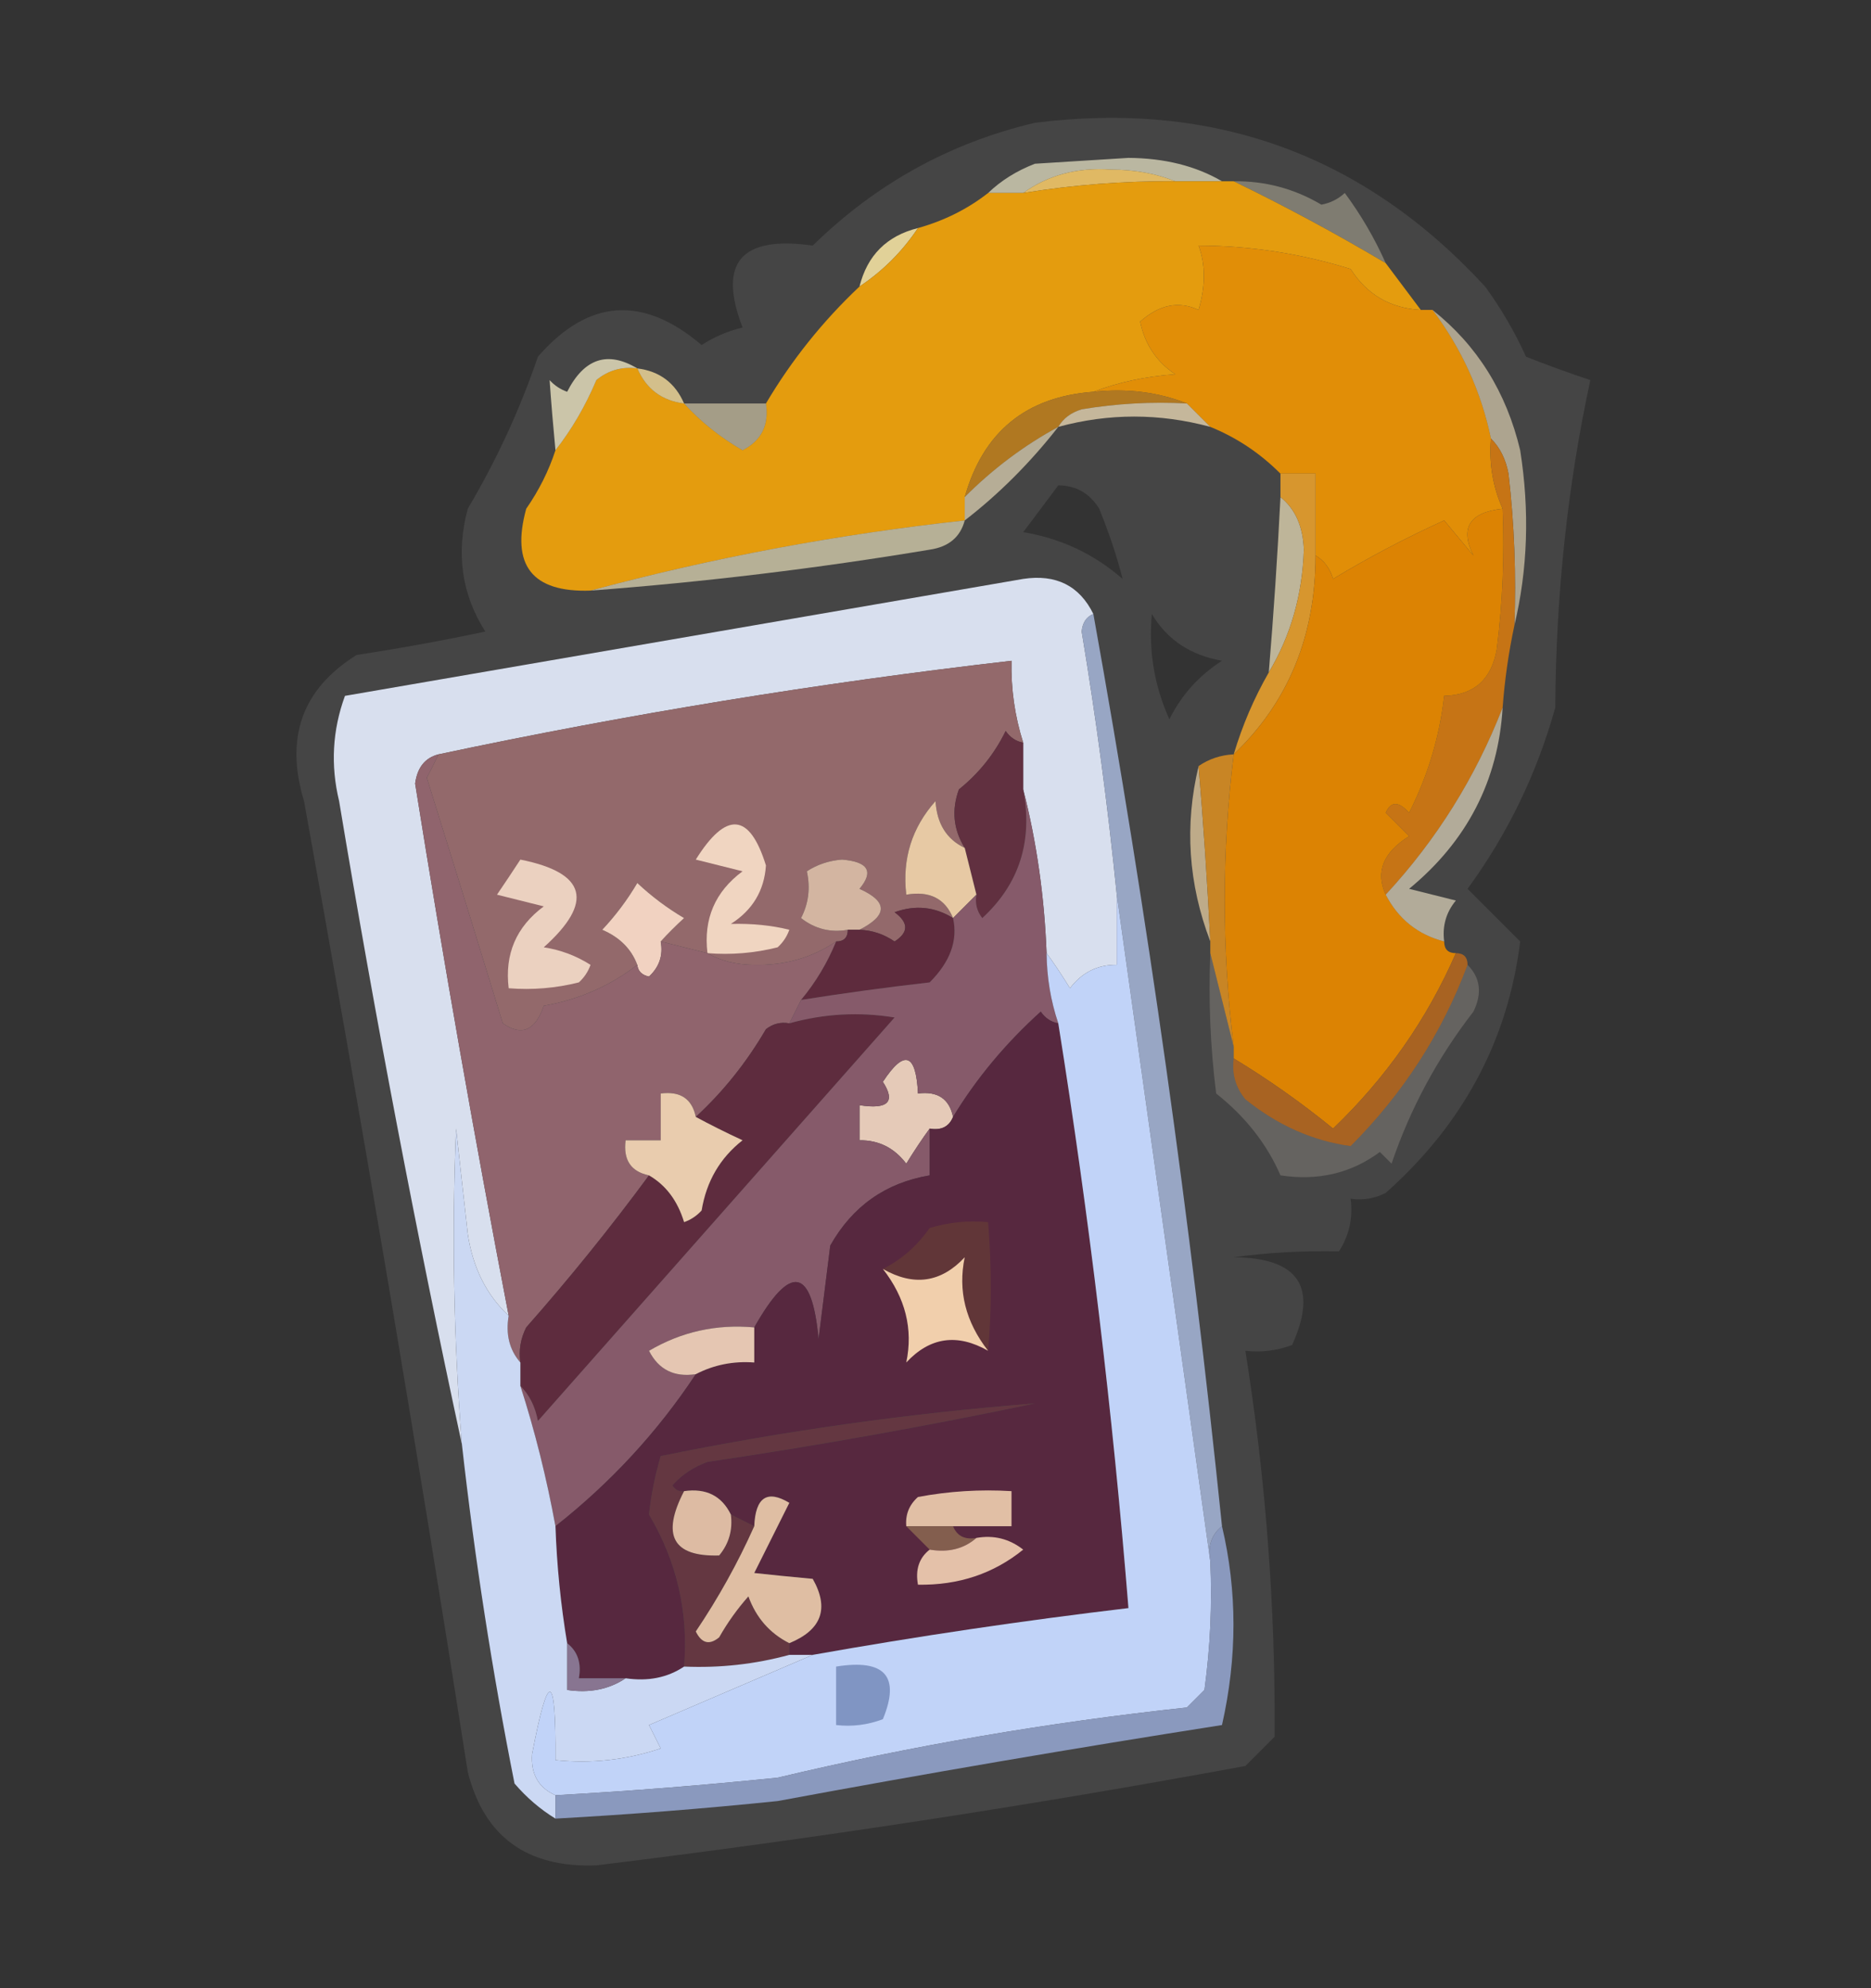 <?xml version="1.0" encoding="UTF-8"?>
<!DOCTYPE svg PUBLIC "-//W3C//DTD SVG 1.1//EN" "http://www.w3.org/Graphics/SVG/1.1/DTD/svg11.dtd">
<svg xmlns="http://www.w3.org/2000/svg" version="1.1" width="160px" height="170px" style="shape-rendering:geometricPrecision; text-rendering:geometricPrecision; image-rendering:optimizeQuality; fill-rule:evenodd; clip-rule:evenodd" xmlns:xlink="http://www.w3.org/1999/xlink">
<rect width="100%" height="100%" fill="#333333" stroke="none"/>
<g><path style="opacity:0.089" fill="#fcfdfb" d="M 88.5,10.5 C 103.796,8.571 116.629,13.238 127,24.5C 128.366,26.37 129.533,28.37 130.5,30.5C 132.341,31.23 134.175,31.897 136,32.5C 134.059,41.471 133.059,50.804 133,60.5C 131.429,66.141 128.929,71.308 125.5,76C 127,77.5 128.5,79 130,80.5C 128.954,88.95 125.121,96.117 118.5,102C 117.552,102.483 116.552,102.649 115.5,102.5C 115.714,104.144 115.38,105.644 114.5,107C 111.422,106.934 108.422,107.101 105.5,107.5C 111.067,107.551 112.734,110.051 110.5,115C 109.207,115.49 107.873,115.657 106.5,115.5C 108.244,126.445 109.077,137.445 109,148.5C 108.167,149.333 107.333,150.167 106.5,151C 88.12,154.388 69.62,157.221 51,159.5C 45.062,159.718 41.395,157.051 40,151.5C 35.657,123.778 30.991,96.111 26,68.5C 24.345,63.063 25.845,58.897 30.5,56C 34.186,55.441 37.853,54.775 41.5,54C 39.477,50.817 38.977,47.317 40,43.5C 42.442,39.385 44.442,35.052 46,30.5C 50.3,25.554 54.967,25.221 60,29.5C 61.067,28.809 62.234,28.309 63.5,28C 61.364,22.456 63.364,20.123 69.5,21C 74.906,15.708 81.239,12.208 88.5,10.5 Z M 90.5,41.5 C 92.017,41.511 93.184,42.177 94,43.5C 94.851,45.592 95.518,47.592 96,49.5C 93.567,47.374 90.734,46.041 87.5,45.5C 88.524,44.148 89.524,42.815 90.5,41.5 Z M 98.5,52.5 C 99.799,54.692 101.799,56.025 104.5,56.5C 102.541,57.748 101.041,59.415 100,61.5C 98.711,58.649 98.211,55.649 98.5,52.5 Z"/></g>
<g><path style="opacity:0.627" fill="#fffbd7" d="M 104.5,15.5 C 103.167,15.5 101.833,15.5 100.5,15.5C 98.866,14.839 97.033,14.506 95,14.5C 92.135,14.3 89.635,14.967 87.5,16.5C 86.5,16.5 85.5,16.5 84.5,16.5C 85.6,15.441 86.934,14.608 88.5,14C 91.167,13.833 93.833,13.667 96.5,13.5C 99.59,13.522 102.257,14.188 104.5,15.5 Z"/></g>
<g><path style="opacity:0.871" fill="#f7ca69" d="M 100.5,15.5 C 96.131,15.467 91.798,15.8 87.5,16.5C 89.635,14.967 92.135,14.3 95,14.5C 97.033,14.506 98.866,14.839 100.5,15.5 Z"/></g>
<g><path style="opacity:0.31" fill="#fff5d2" d="M 105.5,15.5 C 108.181,15.462 110.681,16.129 113,17.5C 113.772,17.355 114.439,17.022 115,16.5C 116.394,18.387 117.56,20.387 118.5,22.5C 114.248,19.975 109.915,17.642 105.5,15.5 Z"/></g>
<g><path style="opacity:0.843" fill="#feeba7" d="M 78.5,19.5 C 77.167,21.5 75.5,23.167 73.5,24.5C 74.167,21.833 75.833,20.167 78.5,19.5 Z"/></g>
<g><path style="opacity:1" fill="#e49c0e" d="M 100.5,15.5 C 101.833,15.5 103.167,15.5 104.5,15.5C 104.833,15.5 105.167,15.5 105.5,15.5C 109.915,17.642 114.248,19.975 118.5,22.5C 119.5,23.833 120.5,25.167 121.5,26.5C 118.889,26.354 116.889,25.188 115.5,23C 111.216,21.674 106.883,21.008 102.5,21C 103.097,22.626 103.097,24.459 102.5,26.5C 100.805,25.708 99.138,26.042 97.5,27.5C 97.9,29.434 98.9,30.934 100.5,32C 97.964,32.186 95.631,32.686 93.5,33.5C 87.742,33.924 84.075,36.924 82.5,42.5C 82.5,43.167 82.5,43.833 82.5,44.5C 71.567,45.693 60.901,47.693 50.5,50.5C 45.506,50.671 43.672,48.338 45,43.5C 46.094,41.922 46.928,40.255 47.5,38.5C 48.892,36.727 50.059,34.727 51,32.5C 52.011,31.663 53.178,31.33 54.5,31.5C 55.262,33.262 56.596,34.262 58.5,34.5C 59.914,36.054 61.581,37.388 63.5,38.5C 65.111,37.68 65.778,36.346 65.5,34.5C 67.686,30.802 70.353,27.468 73.5,24.5C 75.5,23.167 77.167,21.5 78.5,19.5C 80.75,18.87 82.75,17.87 84.5,16.5C 85.5,16.5 86.5,16.5 87.5,16.5C 91.798,15.8 96.131,15.467 100.5,15.5 Z"/></g>
<g><path style="opacity:1" fill="#e18e07" d="M 121.5,26.5 C 121.833,26.5 122.167,26.5 122.5,26.5C 125.001,29.832 126.668,33.499 127.5,37.5C 127.325,39.621 127.659,41.621 128.5,43.5C 125.66,43.807 124.826,45.14 126,47.5C 125.167,46.5 124.333,45.5 123.5,44.5C 120.183,46.008 117.017,47.675 114,49.5C 113.722,48.584 113.222,47.917 112.5,47.5C 112.5,45.167 112.5,42.833 112.5,40.5C 111.5,40.5 110.5,40.5 109.5,40.5C 107.754,38.748 105.754,37.415 103.5,36.5C 102.833,35.833 102.167,35.167 101.5,34.5C 99.052,33.527 96.385,33.194 93.5,33.5C 95.631,32.686 97.964,32.186 100.5,32C 98.9,30.934 97.9,29.434 97.5,27.5C 99.138,26.042 100.805,25.708 102.5,26.5C 103.097,24.459 103.097,22.626 102.5,21C 106.883,21.008 111.216,21.674 115.5,23C 116.889,25.188 118.889,26.354 121.5,26.5 Z"/></g>
<g><path style="opacity:0.569" fill="#fbebc7" d="M 122.5,26.5 C 126.315,29.521 128.815,33.521 130,38.5C 130.816,43.684 130.65,48.684 129.5,53.5C 129.666,49.154 129.499,44.821 129,40.5C 128.768,39.263 128.268,38.263 127.5,37.5C 126.668,33.499 125.001,29.832 122.5,26.5 Z"/></g>
<g><path style="opacity:0.765" fill="#fee4a1" d="M 54.5,31.5 C 56.404,31.738 57.738,32.738 58.5,34.5C 56.596,34.262 55.262,33.262 54.5,31.5 Z"/></g>
<g><path style="opacity:0.875" fill="#bf7f1c" d="M 93.5,33.5 C 96.385,33.194 99.052,33.527 101.5,34.5C 98.482,34.335 95.482,34.502 92.5,35C 91.584,35.278 90.918,35.778 90.5,36.5C 87.569,38.091 84.902,40.091 82.5,42.5C 84.075,36.924 87.742,33.924 93.5,33.5 Z"/></g>
<g><path style="opacity:0.722" fill="#fef6cf" d="M 54.5,31.5 C 53.178,31.33 52.011,31.663 51,32.5C 50.059,34.727 48.892,36.727 47.5,38.5C 47.302,36.425 47.135,34.425 47,32.5C 47.414,32.957 47.914,33.291 48.5,33.5C 49.955,30.643 51.955,29.977 54.5,31.5 Z"/></g>
<g><path style="opacity:0.51" fill="#fef2c6" d="M 58.5,34.5 C 60.833,34.5 63.167,34.5 65.5,34.5C 65.778,36.346 65.111,37.68 63.5,38.5C 61.581,37.388 59.914,36.054 58.5,34.5 Z"/></g>
<g><path style="opacity:0.702" fill="#fbe6bf" d="M 101.5,34.5 C 102.167,35.167 102.833,35.833 103.5,36.5C 99.153,35.326 94.819,35.326 90.5,36.5C 90.918,35.778 91.584,35.278 92.5,35C 95.482,34.502 98.482,34.335 101.5,34.5 Z"/></g>
<g><path style="opacity:0.608" fill="#fef0cb" d="M 90.5,36.5 C 88.091,39.575 85.425,42.242 82.5,44.5C 82.5,43.833 82.5,43.167 82.5,42.5C 84.902,40.091 87.569,38.091 90.5,36.5 Z"/></g>
<g><path style="opacity:0.66" fill="#fceec4" d="M 109.5,42.5 C 110.765,43.514 111.431,45.014 111.5,47C 111.377,50.857 110.377,54.357 108.5,57.5C 108.916,52.507 109.249,47.507 109.5,42.5 Z"/></g>
<g><path style="opacity:0.611" fill="#fef3ca" d="M 82.5,44.5 C 82.119,45.931 81.119,46.764 79.5,47C 69.885,48.603 60.218,49.769 50.5,50.5C 60.901,47.693 71.567,45.693 82.5,44.5 Z"/></g>
<g><path style="opacity:0.957" fill="#dee5f5" d="M 93.5,52.5 C 92.903,52.735 92.57,53.235 92.5,54C 93.745,61.475 94.745,68.975 95.5,76.5C 95.5,78.5 95.5,80.5 95.5,82.5C 93.857,82.48 92.524,83.147 91.5,84.5C 90.824,83.398 90.158,82.398 89.5,81.5C 89.31,76.63 88.644,71.964 87.5,67.5C 87.5,66.167 87.5,64.833 87.5,63.5C 86.781,61.236 86.448,58.903 86.5,56.5C 70.031,58.394 53.698,61.061 37.5,64.5C 36.351,64.791 35.684,65.624 35.5,67C 37.933,82.227 40.6,97.394 43.5,112.5C 41.603,110.731 40.436,108.398 40,105.5C 39.667,102.5 39.333,99.5 39,96.5C 38.625,105.505 38.792,114.505 39.5,123.5C 35.585,105.357 32.085,87.024 29,68.5C 28.259,65.438 28.425,62.438 29.5,59.5C 48.84,56.166 68.174,52.833 87.5,49.5C 90.308,49.078 92.308,50.078 93.5,52.5 Z"/></g>
<g><path style="opacity:0.992" fill="#d7962e" d="M 109.5,40.5 C 110.5,40.5 111.5,40.5 112.5,40.5C 112.5,42.833 112.5,45.167 112.5,47.5C 112.5,54.378 110.167,60.045 105.5,64.5C 106.242,62.02 107.242,59.687 108.5,57.5C 110.377,54.357 111.377,50.857 111.5,47C 111.431,45.014 110.765,43.514 109.5,42.5C 109.5,41.833 109.5,41.167 109.5,40.5 Z"/></g>
<g><path style="opacity:1" fill="#c67415" d="M 127.5,37.5 C 128.268,38.263 128.768,39.263 129,40.5C 129.499,44.821 129.666,49.154 129.5,53.5C 129.007,55.806 128.674,58.139 128.5,60.5C 126.181,66.473 122.847,71.806 118.5,76.5C 117.608,74.558 118.275,72.892 120.5,71.5C 119.833,70.833 119.167,70.167 118.5,69.5C 118.938,68.494 119.604,68.494 120.5,69.5C 122.11,66.316 123.11,62.983 123.5,59.5C 126.05,59.439 127.55,58.106 128,55.5C 128.499,51.514 128.666,47.514 128.5,43.5C 127.659,41.621 127.325,39.621 127.5,37.5 Z"/></g>
<g><path style="opacity:1" fill="#93696b" d="M 87.5,63.5 C 86.883,63.389 86.383,63.056 86,62.5C 85.047,64.455 83.713,66.122 82,67.5C 81.36,69.265 81.527,70.932 82.5,72.5C 80.955,71.77 80.122,70.437 80,68.5C 77.977,70.769 77.144,73.436 77.5,76.5C 79.483,76.157 80.817,76.823 81.5,78.5C 79.932,77.527 78.265,77.36 76.5,78C 77.711,78.893 77.711,79.726 76.5,80.5C 75.583,79.873 74.583,79.539 73.5,79.5C 75.931,78.259 75.931,77.092 73.5,76C 74.741,74.513 74.241,73.68 72,73.5C 70.893,73.585 69.893,73.919 69,74.5C 69.311,75.935 69.144,77.268 68.5,78.5C 69.689,79.429 71.022,79.762 72.5,79.5C 72.5,80.167 72.167,80.5 71.5,80.5C 69.443,81.892 67.109,82.559 64.5,82.5C 62.955,82.489 61.622,82.156 60.5,81.5C 59.167,81.167 57.833,80.833 56.5,80.5C 57.091,79.849 57.757,79.182 58.5,78.5C 57.052,77.646 55.719,76.646 54.5,75.5C 53.646,76.948 52.646,78.281 51.5,79.5C 52.993,80.141 53.993,81.141 54.5,82.5C 52.172,84.3 49.505,85.467 46.5,86C 45.78,88.122 44.613,88.622 43,87.5C 40.871,80.553 38.705,73.553 36.5,66.5C 36.863,65.817 37.196,65.15 37.5,64.5C 53.698,61.061 70.031,58.394 86.5,56.5C 86.448,58.903 86.781,61.236 87.5,63.5 Z"/></g>
<g><path style="opacity:1" fill="#613040" d="M 87.5,63.5 C 87.5,64.833 87.5,66.167 87.5,67.5C 88.34,71.911 87.173,75.578 84,78.5C 83.536,77.906 83.369,77.239 83.5,76.5C 83.167,75.167 82.833,73.833 82.5,72.5C 81.527,70.932 81.36,69.265 82,67.5C 83.713,66.122 85.047,64.455 86,62.5C 86.383,63.056 86.883,63.389 87.5,63.5 Z"/></g>
<g><path style="opacity:1" fill="#dc8303" d="M 128.5,43.5 C 128.666,47.514 128.499,51.514 128,55.5C 127.55,58.106 126.05,59.439 123.5,59.5C 123.11,62.983 122.11,66.316 120.5,69.5C 119.604,68.494 118.938,68.494 118.5,69.5C 119.167,70.167 119.833,70.833 120.5,71.5C 118.275,72.892 117.608,74.558 118.5,76.5C 119.585,78.587 121.251,79.92 123.5,80.5C 123.5,81.167 123.833,81.5 124.5,81.5C 122.038,87.145 118.538,92.145 114,96.5C 111.298,94.295 108.464,92.295 105.5,90.5C 105.5,90.167 105.5,89.833 105.5,89.5C 104.471,81.143 104.471,72.81 105.5,64.5C 110.167,60.045 112.5,54.378 112.5,47.5C 113.222,47.917 113.722,48.584 114,49.5C 117.017,47.675 120.183,46.008 123.5,44.5C 124.333,45.5 125.167,46.5 126,47.5C 124.826,45.14 125.66,43.807 128.5,43.5 Z"/></g>
<g><path style="opacity:0.592" fill="#fef1d4" d="M 128.5,60.5 C 128.123,66.752 125.456,71.919 120.5,76C 121.833,76.333 123.167,76.667 124.5,77C 123.663,78.011 123.33,79.178 123.5,80.5C 121.251,79.92 119.585,78.587 118.5,76.5C 122.847,71.806 126.181,66.473 128.5,60.5 Z"/></g>
<g><path style="opacity:1" fill="#e7c9a4" d="M 82.5,72.5 C 82.833,73.833 83.167,75.167 83.5,76.5C 82.833,77.167 82.167,77.833 81.5,78.5C 80.817,76.823 79.483,76.157 77.5,76.5C 77.144,73.436 77.977,70.769 80,68.5C 80.122,70.437 80.955,71.77 82.5,72.5 Z"/></g>
<g><path style="opacity:0.678" fill="#f7dca9" d="M 102.5,65.5 C 102.916,70.493 103.249,75.493 103.5,80.5C 101.617,75.566 101.284,70.566 102.5,65.5 Z"/></g>
<g><path style="opacity:1" fill="#f0d5c1" d="M 60.5,81.5 C 60.146,78.579 61.146,76.246 63.5,74.5C 62.167,74.167 60.833,73.833 59.5,73.5C 62.106,69.33 64.106,69.496 65.5,74C 65.357,76.151 64.357,77.818 62.5,79C 64.313,78.954 65.979,79.12 67.5,79.5C 67.291,80.086 66.957,80.586 66.5,81C 64.527,81.496 62.527,81.662 60.5,81.5 Z"/></g>
<g><path style="opacity:1" fill="#d3b5a1" d="M 73.5,79.5 C 73.167,79.5 72.833,79.5 72.5,79.5C 71.022,79.762 69.689,79.429 68.5,78.5C 69.144,77.268 69.311,75.935 69,74.5C 69.893,73.919 70.893,73.585 72,73.5C 74.241,73.68 74.741,74.513 73.5,76C 75.931,77.092 75.931,78.259 73.5,79.5 Z"/></g>
<g><path style="opacity:1" fill="#ebd1c0" d="M 44.5,73.5 C 50.152,74.626 50.819,77.126 46.5,81C 47.938,81.219 49.271,81.719 50.5,82.5C 50.291,83.086 49.957,83.586 49.5,84C 47.527,84.496 45.527,84.662 43.5,84.5C 43.146,81.579 44.146,79.246 46.5,77.5C 45.167,77.167 43.833,76.833 42.5,76.5C 43.193,75.482 43.859,74.482 44.5,73.5 Z"/></g>
<g><path style="opacity:1" fill="#f1d2c1" d="M 56.5,80.5 C 56.719,81.675 56.386,82.675 55.5,83.5C 54.893,83.376 54.56,83.043 54.5,82.5C 53.993,81.141 52.993,80.141 51.5,79.5C 52.646,78.281 53.646,76.948 54.5,75.5C 55.719,76.646 57.052,77.646 58.5,78.5C 57.757,79.182 57.091,79.849 56.5,80.5 Z"/></g>
<g><path style="opacity:1" fill="#5e2b3d" d="M 81.5,78.5 C 81.928,80.405 81.262,82.238 79.5,84C 75.809,84.42 72.142,84.92 68.5,85.5C 69.751,83.999 70.751,82.332 71.5,80.5C 72.167,80.5 72.5,80.167 72.5,79.5C 72.833,79.5 73.167,79.5 73.5,79.5C 74.583,79.539 75.583,79.873 76.5,80.5C 77.711,79.726 77.711,78.893 76.5,78C 78.265,77.36 79.932,77.527 81.5,78.5 Z"/></g>
<g><path style="opacity:0.969" fill="#cc8724" d="M 105.5,64.5 C 104.471,72.81 104.471,81.143 105.5,89.5C 104.833,86.833 104.167,84.167 103.5,81.5C 103.5,81.167 103.5,80.833 103.5,80.5C 103.249,75.493 102.916,70.493 102.5,65.5C 103.391,64.89 104.391,64.557 105.5,64.5 Z"/></g>
<g><path style="opacity:1" fill="#90646d" d="M 37.5,64.5 C 37.196,65.15 36.863,65.817 36.5,66.5C 38.705,73.553 40.871,80.553 43,87.5C 44.613,88.622 45.78,88.122 46.5,86C 49.505,85.467 52.172,84.3 54.5,82.5C 54.56,83.043 54.893,83.376 55.5,83.5C 56.386,82.675 56.719,81.675 56.5,80.5C 57.833,80.833 59.167,81.167 60.5,81.5C 61.622,82.156 62.955,82.489 64.5,82.5C 67.109,82.559 69.443,81.892 71.5,80.5C 70.751,82.332 69.751,83.999 68.5,85.5C 68.167,86.167 67.833,86.833 67.5,87.5C 66.761,87.369 66.094,87.536 65.5,88C 63.841,90.844 61.841,93.344 59.5,95.5C 59.179,93.952 58.179,93.285 56.5,93.5C 56.5,94.833 56.5,96.167 56.5,97.5C 55.5,97.5 54.5,97.5 53.5,97.5C 53.285,99.179 53.952,100.179 55.5,100.5C 52.213,104.959 48.713,109.292 45,113.5C 44.517,114.448 44.35,115.448 44.5,116.5C 43.566,115.432 43.232,114.099 43.5,112.5C 40.6,97.394 37.933,82.227 35.5,67C 35.684,65.624 36.351,64.791 37.5,64.5 Z"/></g>
<g><path style="opacity:0.945" fill="#ad6520" d="M 124.5,81.5 C 125.167,81.5 125.5,81.833 125.5,82.5C 123.327,88.33 119.993,93.496 115.5,98C 112.261,97.554 109.261,96.221 106.5,94C 105.663,92.989 105.33,91.822 105.5,90.5C 108.464,92.295 111.298,94.295 114,96.5C 118.538,92.145 122.038,87.145 124.5,81.5 Z"/></g>
<g><path style="opacity:1" fill="#5e2c3e" d="M 44.5,118.5 C 44.5,117.833 44.5,117.167 44.5,116.5C 44.35,115.448 44.517,114.448 45,113.5C 48.713,109.292 52.213,104.959 55.5,100.5C 56.943,101.335 57.943,102.668 58.5,104.5C 59.086,104.291 59.586,103.957 60,103.5C 60.409,101.009 61.576,99.009 63.5,97.5C 62.051,96.828 60.718,96.161 59.5,95.5C 61.841,93.344 63.841,90.844 65.5,88C 66.094,87.536 66.761,87.369 67.5,87.5C 70.469,86.671 73.469,86.505 76.5,87C 66.362,98.475 56.196,109.975 46,121.5C 45.768,120.263 45.268,119.263 44.5,118.5 Z"/></g>
<g><path style="opacity:1" fill="#e5cab8" d="M 81.5,95.5 C 81.158,96.338 80.492,96.672 79.5,96.5C 78.842,97.398 78.176,98.398 77.5,99.5C 76.476,98.147 75.143,97.48 73.5,97.5C 73.5,96.5 73.5,95.5 73.5,94.5C 75.942,94.881 76.609,94.214 75.5,92.5C 77.333,89.71 78.333,90.043 78.5,93.5C 80.179,93.285 81.179,93.952 81.5,95.5 Z"/></g>
<g><path style="opacity:1" fill="#865a6a" d="M 87.5,67.5 C 88.644,71.964 89.31,76.63 89.5,81.5C 89.517,83.565 89.85,85.565 90.5,87.5C 89.883,87.389 89.383,87.056 89,86.5C 86.005,89.201 83.505,92.201 81.5,95.5C 81.179,93.952 80.179,93.285 78.5,93.5C 78.333,90.043 77.333,89.71 75.5,92.5C 76.609,94.214 75.942,94.881 73.5,94.5C 73.5,95.5 73.5,96.5 73.5,97.5C 75.143,97.48 76.476,98.147 77.5,99.5C 78.176,98.398 78.842,97.398 79.5,96.5C 79.5,97.833 79.5,99.167 79.5,100.5C 75.732,101.137 72.899,103.137 71,106.5C 70.667,109.167 70.333,111.833 70,114.5C 69.432,108.345 67.599,108.011 64.5,113.5C 61.266,113.205 58.266,113.871 55.5,115.5C 56.32,117.111 57.654,117.778 59.5,117.5C 56.23,122.44 52.23,126.773 47.5,130.5C 46.744,126.37 45.744,122.37 44.5,118.5C 45.268,119.263 45.768,120.263 46,121.5C 56.196,109.975 66.362,98.475 76.5,87C 73.469,86.505 70.469,86.671 67.5,87.5C 67.833,86.833 68.167,86.167 68.5,85.5C 72.142,84.92 75.809,84.42 79.5,84C 81.262,82.238 81.928,80.405 81.5,78.5C 82.167,77.833 82.833,77.167 83.5,76.5C 83.369,77.239 83.536,77.906 84,78.5C 87.173,75.578 88.34,71.911 87.5,67.5 Z"/></g>
<g><path style="opacity:1" fill="#e9ccae" d="M 59.5,95.5 C 60.718,96.161 62.051,96.828 63.5,97.5C 61.576,99.009 60.409,101.009 60,103.5C 59.586,103.957 59.086,104.291 58.5,104.5C 57.943,102.668 56.943,101.335 55.5,100.5C 53.952,100.179 53.285,99.179 53.5,97.5C 54.5,97.5 55.5,97.5 56.5,97.5C 56.5,96.167 56.5,94.833 56.5,93.5C 58.179,93.285 59.179,93.952 59.5,95.5 Z"/></g>
<g><path style="opacity:0.176" fill="#fcf3dd" d="M 103.5,81.5 C 104.167,84.167 104.833,86.833 105.5,89.5C 105.5,89.833 105.5,90.167 105.5,90.5C 105.33,91.822 105.663,92.989 106.5,94C 109.261,96.221 112.261,97.554 115.5,98C 119.993,93.496 123.327,88.33 125.5,82.5C 126.598,83.601 126.765,84.934 126,86.5C 122.932,90.457 120.598,94.791 119,99.5C 118.667,99.167 118.333,98.833 118,98.5C 115.544,100.321 112.711,100.988 109.5,100.5C 108.336,97.814 106.503,95.48 104,93.5C 103.501,89.514 103.334,85.514 103.5,81.5 Z"/></g>
<g><path style="opacity:1" fill="#57283f" d="M 90.5,87.5 C 93.149,104.08 95.149,120.747 96.5,137.5C 87.465,138.574 78.465,139.907 69.5,141.5C 68.833,141.5 68.167,141.5 67.5,141.5C 67.5,141.167 67.5,140.833 67.5,140.5C 70.267,139.362 70.934,137.528 69.5,135C 67.576,134.821 65.909,134.654 64.5,134.5C 65.5,132.5 66.5,130.5 67.5,128.5C 65.604,127.361 64.604,128.027 64.5,130.5C 63.833,130.167 63.167,129.833 62.5,129.5C 61.713,127.896 60.38,127.229 58.5,127.5C 58.062,127.565 57.728,127.399 57.5,127C 58.328,126.085 59.328,125.419 60.5,125C 69.909,123.609 79.242,121.943 88.5,120C 77.773,120.841 67.107,122.341 56.5,124.5C 56.003,126.216 55.669,127.883 55.5,129.5C 57.883,133.512 58.883,137.845 58.5,142.5C 57.081,143.451 55.415,143.784 53.5,143.5C 52.167,143.5 50.833,143.5 49.5,143.5C 49.737,142.209 49.404,141.209 48.5,140.5C 47.949,137.193 47.616,133.86 47.5,130.5C 52.23,126.773 56.23,122.44 59.5,117.5C 61.042,116.699 62.709,116.366 64.5,116.5C 64.5,115.5 64.5,114.5 64.5,113.5C 67.599,108.011 69.432,108.345 70,114.5C 70.333,111.833 70.667,109.167 71,106.5C 72.899,103.137 75.732,101.137 79.5,100.5C 79.5,99.167 79.5,97.833 79.5,96.5C 80.492,96.672 81.158,96.338 81.5,95.5C 83.505,92.201 86.005,89.201 89,86.5C 89.383,87.056 89.883,87.389 90.5,87.5 Z"/></g>
<g><path style="opacity:1" fill="#613638" d="M 84.5,115.5 C 82.57,113.026 81.903,110.36 82.5,107.5C 80.473,109.674 78.14,110.008 75.5,108.5C 77.076,107.717 78.409,106.55 79.5,105C 81.134,104.506 82.801,104.34 84.5,104.5C 84.806,108.389 84.806,112.055 84.5,115.5 Z"/></g>
<g><path style="opacity:1" fill="#f1cfac" d="M 84.5,115.5 C 81.86,113.992 79.527,114.326 77.5,116.5C 78.097,113.64 77.43,110.974 75.5,108.5C 78.14,110.008 80.473,109.674 82.5,107.5C 81.903,110.36 82.57,113.026 84.5,115.5 Z"/></g>
<g><path style="opacity:1" fill="#e5c6b2" d="M 64.5,113.5 C 64.5,114.5 64.5,115.5 64.5,116.5C 62.709,116.366 61.042,116.699 59.5,117.5C 57.654,117.778 56.32,117.111 55.5,115.5C 58.266,113.871 61.266,113.205 64.5,113.5 Z"/></g>
<g><path style="opacity:0.873" fill="#a4b4d6" d="M 93.5,52.5 C 98.134,78.222 101.801,104.222 104.5,130.5C 103.596,131.209 103.263,132.209 103.5,133.5C 100.833,114.496 98.166,95.496 95.5,76.5C 94.745,68.975 93.745,61.475 92.5,54C 92.57,53.235 92.903,52.735 93.5,52.5 Z"/></g>
<g><path style="opacity:1" fill="#643741" d="M 58.5,127.5 C 56.537,131.284 57.537,133.118 61.5,133C 62.337,131.989 62.67,130.822 62.5,129.5C 63.167,129.833 63.833,130.167 64.5,130.5C 63.099,133.634 61.432,136.634 59.5,139.5C 60.002,140.521 60.668,140.688 61.5,140C 62.211,138.745 63.044,137.579 64,136.5C 64.66,138.324 65.827,139.657 67.5,140.5C 67.5,140.833 67.5,141.167 67.5,141.5C 64.57,142.299 61.57,142.632 58.5,142.5C 58.883,137.845 57.883,133.512 55.5,129.5C 55.669,127.883 56.003,126.216 56.5,124.5C 67.107,122.341 77.773,120.841 88.5,120C 79.242,121.943 69.909,123.609 60.5,125C 59.328,125.419 58.328,126.085 57.5,127C 57.728,127.399 58.062,127.565 58.5,127.5 Z"/></g>
<g><path style="opacity:1" fill="#e1bfa5" d="M 81.5,130.5 C 80.167,130.5 78.833,130.5 77.5,130.5C 77.414,129.504 77.748,128.671 78.5,128C 81.146,127.503 83.813,127.336 86.5,127.5C 86.5,128.5 86.5,129.5 86.5,130.5C 84.833,130.5 83.167,130.5 81.5,130.5 Z"/></g>
<g><path style="opacity:1" fill="#ddbba3" d="M 58.5,127.5 C 60.38,127.229 61.713,127.896 62.5,129.5C 62.67,130.822 62.337,131.989 61.5,133C 57.537,133.118 56.537,131.284 58.5,127.5 Z"/></g>
<g><path style="opacity:1" fill="#835e4e" d="M 77.5,130.5 C 78.833,130.5 80.167,130.5 81.5,130.5C 81.842,131.338 82.508,131.672 83.5,131.5C 82.432,132.434 81.099,132.768 79.5,132.5C 78.833,131.833 78.167,131.167 77.5,130.5 Z"/></g>
<g><path style="opacity:1" fill="#e4c1a9" d="M 83.5,131.5 C 84.978,131.238 86.311,131.571 87.5,132.5C 84.962,134.559 81.962,135.559 78.5,135.5C 78.263,134.209 78.596,133.209 79.5,132.5C 81.099,132.768 82.432,132.434 83.5,131.5 Z"/></g>
<g><path style="opacity:0.999" fill="#cbd8f3" d="M 43.5,112.5 C 43.232,114.099 43.566,115.432 44.5,116.5C 44.5,117.167 44.5,117.833 44.5,118.5C 45.744,122.37 46.744,126.37 47.5,130.5C 47.616,133.86 47.949,137.193 48.5,140.5C 48.5,141.833 48.5,143.167 48.5,144.5C 50.415,144.784 52.081,144.451 53.5,143.5C 55.415,143.784 57.081,143.451 58.5,142.5C 61.57,142.632 64.57,142.299 67.5,141.5C 68.167,141.5 68.833,141.5 69.5,141.5C 64.897,143.476 60.23,145.476 55.5,147.5C 55.833,148.167 56.167,148.833 56.5,149.5C 53.572,150.484 50.572,150.817 47.5,150.5C 47.554,142.887 46.887,142.72 45.5,150C 45.387,151.699 46.053,152.866 47.5,153.5C 47.5,154.167 47.5,154.833 47.5,155.5C 46.206,154.71 45.039,153.71 44,152.5C 42.091,142.892 40.591,133.225 39.5,123.5C 38.792,114.505 38.625,105.505 39,96.5C 39.333,99.5 39.667,102.5 40,105.5C 40.436,108.398 41.603,110.731 43.5,112.5 Z"/></g>
<g><path style="opacity:1" fill="#dfbea3" d="M 67.5,140.5 C 65.827,139.657 64.66,138.324 64,136.5C 63.044,137.579 62.211,138.745 61.5,140C 60.668,140.688 60.002,140.521 59.5,139.5C 61.432,136.634 63.099,133.634 64.5,130.5C 64.604,128.027 65.604,127.361 67.5,128.5C 66.5,130.5 65.5,132.5 64.5,134.5C 65.909,134.654 67.576,134.821 69.5,135C 70.934,137.528 70.267,139.362 67.5,140.5 Z"/></g>
<g><path style="opacity:1" fill="#c1d3f8" d="M 95.5,76.5 C 98.166,95.496 100.833,114.496 103.5,133.5C 103.665,137.182 103.499,140.848 103,144.5C 102.5,145 102,145.5 101.5,146C 89.622,147.273 77.955,149.273 66.5,152C 60.173,152.651 53.84,153.151 47.5,153.5C 46.053,152.866 45.387,151.699 45.5,150C 46.887,142.72 47.554,142.887 47.5,150.5C 50.572,150.817 53.572,150.484 56.5,149.5C 56.167,148.833 55.833,148.167 55.5,147.5C 60.23,145.476 64.897,143.476 69.5,141.5C 78.465,139.907 87.465,138.574 96.5,137.5C 95.149,120.747 93.149,104.08 90.5,87.5C 89.85,85.565 89.517,83.565 89.5,81.5C 90.158,82.398 90.824,83.398 91.5,84.5C 92.524,83.147 93.857,82.48 95.5,82.5C 95.5,80.5 95.5,78.5 95.5,76.5 Z"/></g>
<g><path style="opacity:1" fill="#887591" d="M 48.5,140.5 C 49.404,141.209 49.737,142.209 49.5,143.5C 50.833,143.5 52.167,143.5 53.5,143.5C 52.081,144.451 50.415,144.784 48.5,144.5C 48.5,143.167 48.5,141.833 48.5,140.5 Z"/></g>
<g><path style="opacity:1" fill="#8095c3" d="M 71.5,142.5 C 75.676,141.831 77.009,143.331 75.5,147C 74.207,147.49 72.873,147.657 71.5,147.5C 71.5,145.833 71.5,144.167 71.5,142.5 Z"/></g>
<g><path style="opacity:0.843" fill="#97a8d4" d="M 104.5,130.5 C 105.808,136.037 105.808,141.704 104.5,147.5C 91.789,149.489 79.122,151.656 66.5,154C 60.173,154.651 53.84,155.151 47.5,155.5C 47.5,154.833 47.5,154.167 47.5,153.5C 53.84,153.151 60.173,152.651 66.5,152C 77.955,149.273 89.622,147.273 101.5,146C 102,145.5 102.5,145 103,144.5C 103.499,140.848 103.665,137.182 103.5,133.5C 103.263,132.209 103.596,131.209 104.5,130.5 Z"/></g>
</svg>
